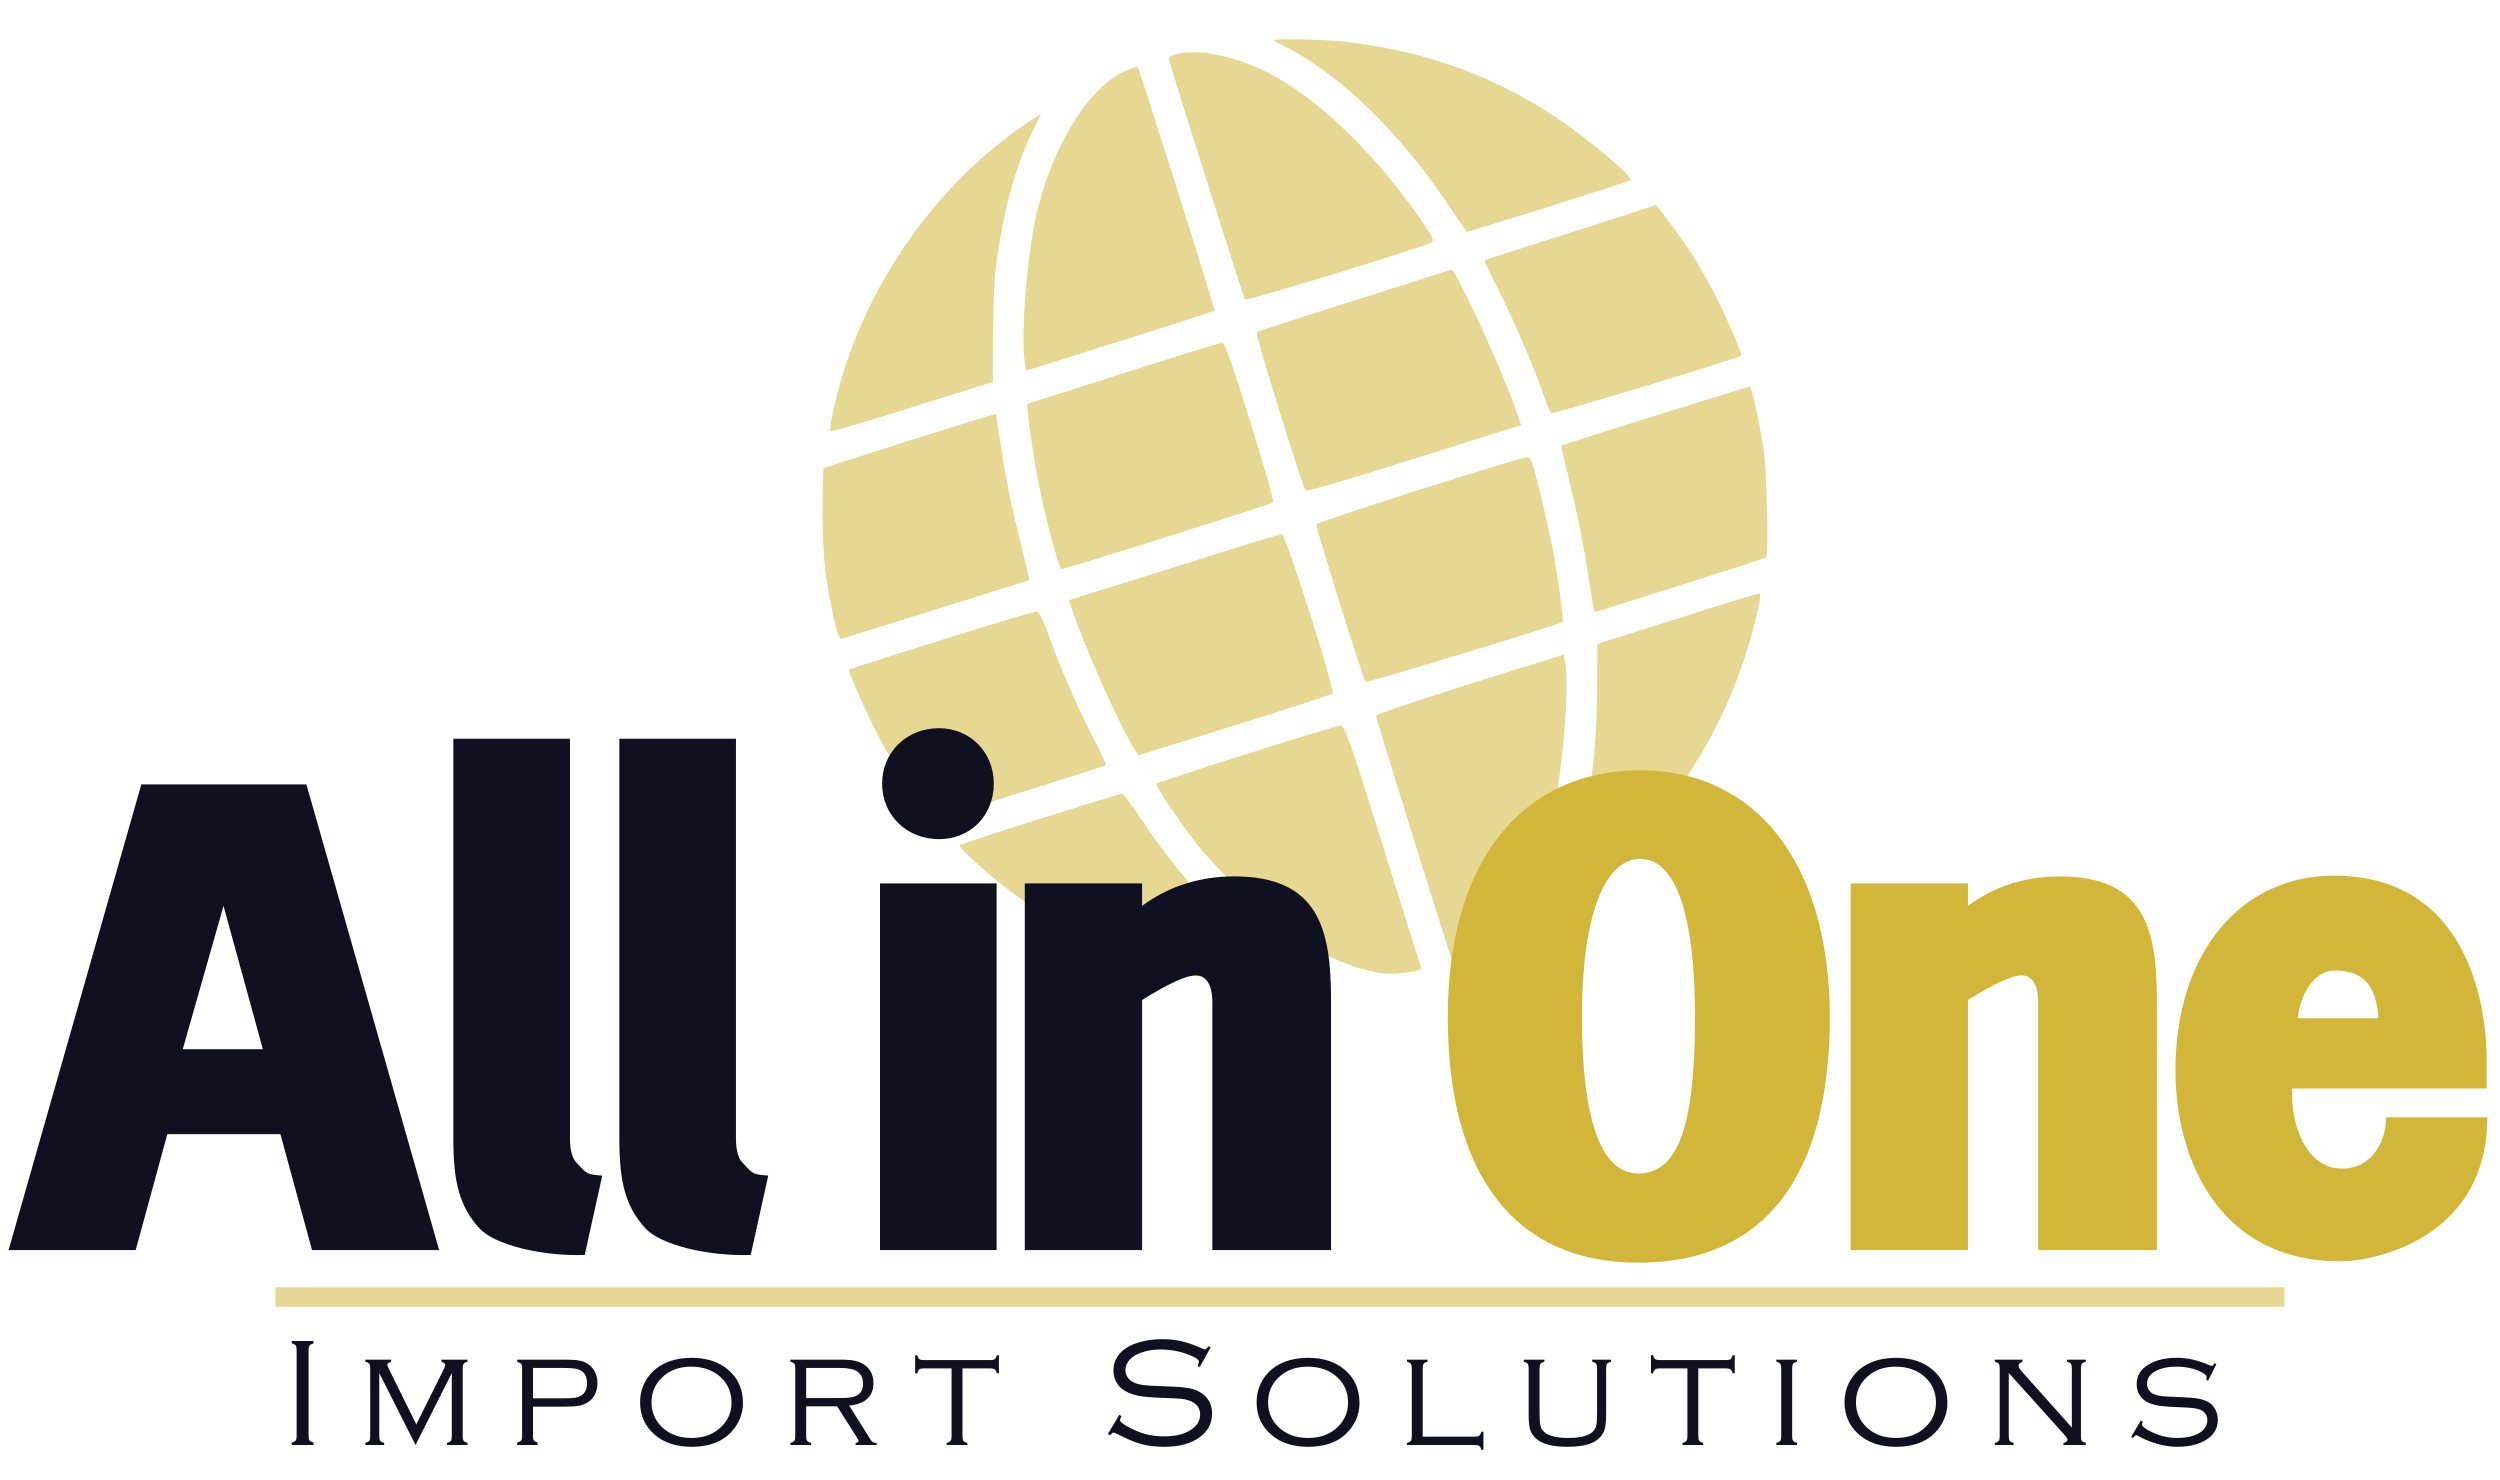 <svg xmlns="http://www.w3.org/2000/svg" width="380" height="225" viewBox="0 0 380 225" fill="none"><path d="M193.683 6.143C193.683 6.204 194.414 6.69 195.388 7.117C203.726 11.316 212.856 20.203 220.282 31.341C221.682 33.411 222.899 35.176 222.899 35.237C223.021 35.358 247.489 27.689 247.793 27.385C248.341 26.898 241.281 20.994 236.046 17.525C226.186 11.073 215.291 7.36 203.057 6.204C199.405 5.96 193.683 5.838 193.683 6.143Z" fill="#D2B639" fill-opacity="0.54"></path><path d="M178.893 8.212C177.858 8.455 177.615 8.699 177.676 9.064C179.441 15.029 189.058 45.34 189.24 45.523C189.484 45.827 216.63 37.489 217.665 36.819C217.969 36.636 217.787 36.089 216.874 34.749C210.117 24.463 200.744 15.211 193.136 11.255C187.962 8.577 182.302 7.36 178.893 8.212Z" fill="#D2B639" fill-opacity="0.54"></path><path d="M171.345 10.646C165.624 12.898 159.781 22.393 157.407 33.106C156.068 39.375 155.216 50.513 155.703 54.591L155.946 56.357L170.25 51.852C178.101 49.357 184.614 47.288 184.614 47.227C184.736 46.983 173.05 9.977 172.867 10.037C172.745 10.098 172.076 10.403 171.345 10.646Z" fill="#D2B639" fill-opacity="0.54"></path><path d="M155.763 18.924C141.337 28.845 130.564 44.853 126.73 62.078C126.304 63.843 126.121 65.365 126.182 65.547C126.304 65.669 131.903 64.026 138.659 61.896L150.893 58.061L150.954 50.94C150.954 46.983 151.137 42.358 151.38 40.592C152.354 32.619 154.424 25.072 156.919 20.02C157.65 18.559 158.258 17.342 158.197 17.342C158.137 17.342 157.041 18.072 155.763 18.924Z" fill="#D2B639" fill-opacity="0.54"></path><path d="M238.725 35.358C231.603 37.611 225.699 39.497 225.638 39.558C225.578 39.619 226.43 41.506 227.586 43.697C229.96 48.384 232.942 55.262 234.464 59.583C235.012 61.227 235.62 62.687 235.742 62.809C235.925 63.053 264.228 54.47 264.654 54.044C264.836 53.862 262.706 48.871 261.245 45.888C259.054 41.445 256.802 37.854 254.063 34.202C252.785 32.498 251.75 31.098 251.689 31.159C251.628 31.22 245.785 33.106 238.725 35.358Z" fill="#D2B639" fill-opacity="0.54"></path><path d="M205.793 45.706C197.759 48.202 191.124 50.393 191.003 50.514C190.759 50.758 198.002 74.07 198.428 74.557C198.611 74.739 204.637 72.974 212.549 70.478C220.157 68.105 227.461 65.792 228.8 65.366L231.235 64.635L230.14 61.531C227.705 54.897 221.253 40.898 220.584 40.958C220.462 41.08 213.767 43.15 205.793 45.706Z" fill="#D2B639" fill-opacity="0.54"></path><path d="M170.799 56.722C162.825 59.279 156.191 61.348 156.191 61.409C156.008 61.592 156.678 66.704 157.408 71.026C158.443 76.991 160.877 86.486 161.364 86.486C162.034 86.486 193.137 76.686 193.502 76.382C193.684 76.199 192.163 70.965 190.032 64.087C187.233 55.14 186.137 52.035 185.772 52.096C185.528 52.096 178.772 54.166 170.799 56.722Z" fill="#D2B639" fill-opacity="0.54"></path><path d="M251.629 63.174C243.838 65.609 237.386 67.678 237.325 67.739C237.264 67.8 237.934 70.66 238.786 74.13C239.638 77.599 240.734 82.895 241.16 85.877C241.647 88.92 242.073 91.72 242.194 92.207L242.438 93.059L255.341 88.981C262.463 86.729 268.367 84.842 268.428 84.721C268.854 84.294 268.549 71.452 268.062 68.165C267.454 64.269 266.237 58.731 265.993 58.731C265.932 58.731 259.419 60.739 251.629 63.174Z" fill="#D2B639" fill-opacity="0.54"></path><path d="M138.295 66.947C131.174 69.199 125.27 71.085 125.209 71.207C125.087 71.329 125.026 74.311 125.026 77.903C125.087 84.719 125.391 88.067 126.791 94.154C127.339 96.588 127.582 97.197 128.009 97.075C129.408 96.649 156.311 88.25 156.433 88.189C156.494 88.128 155.946 85.876 155.277 83.076C153.755 77.111 152.903 72.912 152.051 67.251C151.685 64.938 151.381 62.99 151.381 62.929C151.259 62.869 145.416 64.695 138.295 66.947Z" fill="#D2B639" fill-opacity="0.54"></path><path d="M215.777 74.434C207.195 77.173 200.134 79.547 200.073 79.668C199.952 80.094 207.195 103.224 207.56 103.65C207.743 103.832 237.08 94.946 237.506 94.52C237.689 94.337 237.019 89.285 236.289 84.903C235.924 82.894 235.011 78.634 234.219 75.347C232.88 69.991 232.698 69.443 232.089 69.504C231.663 69.504 224.42 71.695 215.777 74.434Z" fill="#D2B639" fill-opacity="0.54"></path><path d="M181.512 85.268C174.39 87.52 167.147 89.772 165.504 90.259L162.461 91.233L163.374 93.85C166.417 102.25 172.504 115.093 173.234 114.788C173.477 114.667 180.112 112.597 187.964 110.162C195.876 107.728 202.45 105.537 202.571 105.415C202.997 104.989 195.45 81.312 194.841 81.19C194.659 81.19 188.633 82.955 181.512 85.268Z" fill="#D2B639" fill-opacity="0.54"></path><path d="M254.792 94.094L242.801 97.868L242.74 105.172C242.68 118.014 240.732 128.179 236.593 136.396C236.106 137.431 235.741 138.222 235.863 138.222C236.167 138.222 238.967 136.213 241.827 133.961C253.94 124.284 262.644 110.65 266.661 94.946C267.696 90.929 267.756 90.199 267.209 90.26C266.965 90.26 261.365 91.964 254.792 94.094Z" fill="#D2B639" fill-opacity="0.54"></path><path d="M143.164 97.26C135.434 99.694 129.104 101.703 129.043 101.764C128.861 101.946 131.356 107.607 133.121 111.137C136.043 116.919 141.46 124.649 142.434 124.406C143.286 124.223 167.998 116.432 168.119 116.311C168.18 116.25 167.328 114.363 166.172 112.172C163.676 107.242 161.607 102.555 159.598 97.077C158.807 94.825 157.894 92.938 157.651 92.938C157.407 92.877 150.894 94.825 143.164 97.26Z" fill="#D2B639" fill-opacity="0.54"></path><path d="M223.447 103.954C214.561 106.754 209.144 108.58 209.144 108.824C209.144 109.189 220.465 145.526 220.648 145.769C220.708 145.83 221.621 145.465 222.717 144.978C228.438 142.361 233.916 133.413 236.229 122.762C237.568 116.432 238.542 104.441 237.934 100.972L237.69 99.511L223.447 103.954Z" fill="#D2B639" fill-opacity="0.54"></path><path d="M189.665 114.544C182.178 116.918 175.909 118.987 175.787 119.109C175.544 119.353 178.648 123.979 181.57 127.874C184.369 131.526 192.221 139.317 195.386 141.508C200.377 145.038 206.038 147.473 210.298 147.96C212.185 148.142 216.081 147.655 216.02 147.169C215.959 147.047 213.403 138.769 210.238 128.665C205.307 112.962 204.394 110.344 203.847 110.284C203.603 110.223 197.151 112.17 189.665 114.544Z" fill="#D2B639" fill-opacity="0.54"></path><path d="M158.075 124.466C151.44 126.536 145.962 128.362 145.841 128.484C145.597 128.727 150.406 133.109 153.571 135.483C163.066 142.605 174.448 147.352 186.438 149.178C190.577 149.787 200.377 150.152 199.707 149.665C199.464 149.482 198.125 148.691 196.725 147.9C188.873 143.457 180.413 134.996 173.474 124.527C172.013 122.397 170.735 120.632 170.552 120.632C170.309 120.632 164.709 122.397 158.075 124.466Z" fill="#D2B639" fill-opacity="0.54"></path><path d="M20.628 190.009H1.304L21.482 119.225H46.572L66.75 190.009H47.426L42.622 172.393H25.433L20.628 190.009ZM33.974 137.695L27.782 159.475H39.953L33.974 137.695ZM91.544 178.692L88.875 190.757C82.149 190.97 75.103 189.155 72.861 186.7C69.871 183.39 68.91 179.76 68.91 173.141V112.285H86.633V173.034C86.633 175.169 87.167 176.237 87.487 176.557C89.302 178.586 89.196 178.479 91.544 178.692ZM116.776 178.692L114.107 190.757C107.38 190.97 100.334 189.155 98.092 186.7C95.103 183.39 94.142 179.76 94.142 173.141V112.285H111.864V173.034C111.864 175.169 112.398 176.237 112.719 176.557C114.534 178.586 114.427 178.479 116.776 178.692ZM142.729 127.553C137.818 127.553 134.081 123.923 134.081 119.118C134.081 114.314 137.818 110.684 142.729 110.684C147.427 110.684 151.057 114.314 151.057 119.118C151.057 123.923 147.534 127.553 142.729 127.553ZM151.484 190.009H133.761V134.279H151.484V190.009ZM173.597 190.009H155.768V134.279H173.597V137.695C176.907 135.24 181.498 133.211 187.583 133.211C200.502 133.211 202.317 141.325 202.317 152.001V190.009H184.274V152.215C184.274 150.08 183.526 148.265 181.818 148.265C180.217 148.265 177.547 149.546 173.597 152.001V190.009Z" fill="#0F1020"></path><path d="M248.995 191.931C230.311 191.931 220.062 178.692 220.062 154.564C220.062 131.183 231.165 117.09 249.315 117.09C267.038 117.09 278.035 131.289 278.141 154.457C278.141 179.013 268.106 191.931 248.995 191.931ZM248.995 178.372C254.974 178.372 257.643 171.432 257.643 154.564C257.643 138.87 254.653 130.542 249.315 130.542C243.87 130.542 240.454 139.297 240.454 154.457C240.454 170.472 243.443 178.372 248.995 178.372ZM299.128 190.009H281.298V134.279H299.128V137.695C302.438 135.24 307.028 133.211 313.114 133.211C326.032 133.211 327.847 141.325 327.847 152.001V190.009H309.804V152.215C309.804 150.08 309.057 148.265 307.349 148.265C305.747 148.265 303.078 149.546 299.128 152.001V190.009ZM355.653 191.717C337.717 191.717 330.671 176.771 330.671 162.678C330.671 145.062 340.386 133.104 354.799 133.104C377.22 133.104 377.967 157.126 377.967 160.756V165.454H348.393C348.18 171.005 350.529 177.625 355.974 177.625C360.671 177.625 362.7 173.354 362.7 169.831H378.074C378.074 187.874 361.525 191.717 355.653 191.717ZM349.248 154.777H361.525C361.205 149.759 359.177 147.517 354.906 147.517C352.13 147.517 349.781 150.4 349.248 154.777Z" fill="#D2B639"></path><path d="M45.088 218.269V205.194C45.088 204.87 45.038 204.642 44.938 204.511C44.837 204.372 44.64 204.268 44.347 204.198V203.827H47.648V204.198C47.354 204.275 47.157 204.379 47.057 204.511C46.957 204.642 46.906 204.87 46.906 205.194V218.269C46.906 218.593 46.953 218.821 47.045 218.952C47.146 219.084 47.346 219.188 47.648 219.265V219.636H44.347V219.265C44.648 219.188 44.845 219.084 44.938 218.952C45.038 218.821 45.088 218.593 45.088 218.269ZM63.162 219.636L57.649 208.703V218.327C57.649 218.644 57.699 218.871 57.8 219.01C57.9 219.142 58.097 219.246 58.39 219.323V219.636H55.53V219.323C55.823 219.246 56.02 219.142 56.12 219.01C56.221 218.871 56.271 218.644 56.271 218.327V207.974C56.271 207.649 56.221 207.421 56.12 207.29C56.02 207.159 55.823 207.055 55.53 206.978V206.665H59.467V206.978C59.081 207.093 58.888 207.263 58.888 207.487C58.888 207.58 58.985 207.823 59.178 208.217L63.278 216.509L67.4 208.217C67.586 207.846 67.678 207.603 67.678 207.487C67.678 207.263 67.485 207.093 67.099 206.978V206.665H71.072V206.978C70.778 207.055 70.581 207.163 70.481 207.302C70.381 207.433 70.331 207.657 70.331 207.974V218.327C70.331 218.644 70.381 218.871 70.481 219.01C70.581 219.142 70.778 219.246 71.072 219.323V219.636H67.933V219.323C68.227 219.246 68.423 219.142 68.524 219.01C68.624 218.871 68.674 218.644 68.674 218.327V208.703L63.162 219.636ZM81.015 213.81V218.431C81.015 218.663 81.065 218.841 81.166 218.964C81.274 219.088 81.459 219.188 81.722 219.265V219.636H78.618V219.265C78.896 219.188 79.089 219.088 79.197 218.964C79.305 218.841 79.359 218.663 79.359 218.431V207.788C79.359 207.564 79.301 207.398 79.185 207.29C79.077 207.174 78.888 207.082 78.618 207.012V206.665H85.798C86.756 206.665 87.478 206.707 87.964 206.792C88.458 206.877 88.902 207.039 89.296 207.279C89.767 207.557 90.137 207.962 90.408 208.495C90.678 209.02 90.813 209.603 90.813 210.243C90.813 210.884 90.678 211.463 90.408 211.981C90.145 212.498 89.771 212.899 89.284 213.185C88.883 213.432 88.439 213.598 87.952 213.683C87.466 213.768 86.748 213.81 85.798 213.81H81.015ZM81.015 212.548H85.578C86.404 212.548 87.014 212.517 87.408 212.455C87.802 212.386 88.138 212.259 88.416 212.073C88.956 211.718 89.226 211.104 89.226 210.232C89.226 209.375 88.956 208.765 88.416 208.402C88.138 208.217 87.802 208.093 87.408 208.031C87.022 207.962 86.412 207.927 85.578 207.927H81.015V212.548ZM105.088 206.387C107.396 206.387 109.257 206.989 110.67 208.194C112.176 209.467 112.928 211.151 112.928 213.243C112.928 214.548 112.558 215.744 111.817 216.833C110.419 218.887 108.184 219.914 105.111 219.914C102.818 219.914 100.965 219.311 99.552 218.107C98.046 216.825 97.294 215.173 97.294 213.15C97.294 211.784 97.66 210.556 98.394 209.467C99.174 208.317 100.266 207.479 101.671 206.954C102.637 206.591 103.775 206.402 105.088 206.387ZM105.088 207.73C103.204 207.73 101.687 208.309 100.536 209.467C99.533 210.471 99.031 211.699 99.031 213.15C99.031 214.602 99.533 215.829 100.536 216.833C101.687 217.991 103.212 218.57 105.111 218.57C107.01 218.57 108.535 217.991 109.686 216.833C110.689 215.829 111.191 214.625 111.191 213.22C111.191 211.699 110.689 210.448 109.686 209.467C108.527 208.325 106.995 207.746 105.088 207.73ZM122.536 213.764V218.327C122.536 218.644 122.586 218.871 122.687 219.01C122.787 219.142 122.984 219.246 123.277 219.323V219.636H120.139V219.323C120.44 219.246 120.637 219.142 120.729 219.01C120.83 218.871 120.88 218.644 120.88 218.327V207.974C120.88 207.649 120.83 207.421 120.729 207.29C120.629 207.159 120.432 207.055 120.139 206.978V206.665H127.84C128.713 206.665 129.423 206.727 129.971 206.85C130.527 206.974 131.01 207.182 131.419 207.476C132.314 208.109 132.762 209.035 132.762 210.255C132.762 211.251 132.45 212.038 131.824 212.618C131.199 213.189 130.28 213.532 129.068 213.648L132.322 218.813C132.438 218.999 132.55 219.126 132.658 219.196C132.774 219.257 132.975 219.308 133.26 219.346V219.636H130.052V219.323C130.353 219.261 130.504 219.165 130.504 219.034C130.504 218.941 130.415 218.756 130.238 218.478L127.25 213.764H122.536ZM122.536 212.502H127.47C128.265 212.502 128.859 212.475 129.253 212.421C129.655 212.359 129.994 212.251 130.272 212.096C130.882 211.757 131.187 211.166 131.187 210.324C131.187 209.514 130.902 208.904 130.33 208.495C129.805 208.116 128.913 207.927 127.655 207.927H122.536V212.502ZM146.296 207.997V218.327C146.296 218.644 146.342 218.871 146.435 219.01C146.535 219.142 146.736 219.246 147.037 219.323V219.636H143.899V219.323C144.192 219.246 144.389 219.142 144.489 219.01C144.59 218.871 144.64 218.644 144.64 218.327V207.997H140.413C140.088 207.997 139.861 208.047 139.729 208.147C139.598 208.248 139.494 208.448 139.417 208.749H139.104V205.993H139.417C139.494 206.287 139.598 206.483 139.729 206.584C139.861 206.684 140.088 206.734 140.413 206.734H150.523C150.847 206.734 151.075 206.684 151.206 206.584C151.338 206.483 151.442 206.287 151.519 205.993H151.832V208.749H151.519C151.442 208.448 151.334 208.248 151.195 208.147C151.064 208.047 150.84 207.997 150.523 207.997H146.296ZM184.018 204.8L182.362 207.788L182.038 207.614C182.169 207.267 182.235 207.051 182.235 206.966C182.235 206.734 181.949 206.483 181.378 206.213C179.826 205.487 178.181 205.125 176.444 205.125C175.016 205.125 173.773 205.391 172.715 205.924C172.205 206.186 171.8 206.526 171.499 206.943C171.205 207.36 171.059 207.8 171.059 208.263C171.059 208.649 171.175 209.016 171.406 209.363C171.638 209.703 171.943 209.958 172.321 210.128C172.738 210.321 173.228 210.456 173.792 210.533C174.363 210.602 175.29 210.656 176.571 210.695C178.347 210.749 179.617 210.834 180.382 210.95C181.146 211.058 181.775 211.251 182.269 211.529C183.582 212.262 184.238 213.378 184.238 214.876C184.238 216.304 183.644 217.474 182.455 218.385C181.134 219.404 179.316 219.914 177 219.914C175.664 219.914 174.498 219.779 173.502 219.508C172.506 219.238 171.317 218.74 169.935 218.014C169.549 217.837 169.322 217.748 169.252 217.748C169.136 217.748 168.955 217.887 168.708 218.165L168.395 217.968L170.132 215.061L170.457 215.246C170.31 215.555 170.237 215.764 170.237 215.872C170.237 216.119 170.731 216.501 171.719 217.018C172.607 217.482 173.46 217.817 174.278 218.026C175.104 218.227 176 218.327 176.965 218.327C178.919 218.327 180.401 217.899 181.412 217.042C182.084 216.47 182.42 215.791 182.42 215.003C182.42 213.969 181.845 213.255 180.694 212.861C180.324 212.73 179.938 212.648 179.536 212.618C179.142 212.579 178.015 212.525 176.155 212.455C174.827 212.401 173.784 212.301 173.028 212.154C172.279 212.008 171.611 211.768 171.024 211.436C170.476 211.127 170.04 210.695 169.715 210.139C169.399 209.583 169.241 208.977 169.241 208.321C169.241 207.201 169.657 206.24 170.491 205.437C171.109 204.85 171.962 204.391 173.051 204.059C174.139 203.719 175.332 203.55 176.629 203.55C177.687 203.55 178.668 203.654 179.571 203.862C180.482 204.071 181.509 204.43 182.652 204.939C182.906 205.047 183.065 205.101 183.126 205.101C183.265 205.101 183.455 204.947 183.694 204.638L184.018 204.8ZM198.803 206.387C201.111 206.387 202.972 206.989 204.385 208.194C205.89 209.467 206.643 211.151 206.643 213.243C206.643 214.548 206.272 215.744 205.531 216.833C204.134 218.887 201.899 219.914 198.826 219.914C196.533 219.914 194.68 219.311 193.267 218.107C191.761 216.825 191.009 215.173 191.009 213.15C191.009 211.784 191.375 210.556 192.109 209.467C192.889 208.317 193.981 207.479 195.386 206.954C196.351 206.591 197.49 206.402 198.803 206.387ZM198.803 207.73C196.919 207.73 195.402 208.309 194.251 209.467C193.248 210.471 192.746 211.699 192.746 213.15C192.746 214.602 193.248 215.829 194.251 216.833C195.402 217.991 196.926 218.57 198.826 218.57C200.725 218.57 202.25 217.991 203.4 216.833C204.404 215.829 204.906 214.625 204.906 213.22C204.906 211.699 204.404 210.448 203.4 209.467C202.242 208.325 200.71 207.746 198.803 207.73ZM216.251 218.373H224.161C224.485 218.373 224.713 218.323 224.844 218.223C224.983 218.122 225.091 217.922 225.168 217.621H225.481V220.377H225.168C225.091 220.084 224.983 219.887 224.844 219.786C224.713 219.686 224.485 219.636 224.161 219.636H213.854V219.323C214.147 219.246 214.344 219.142 214.444 219.01C214.545 218.871 214.595 218.644 214.595 218.327V207.974C214.595 207.649 214.545 207.421 214.444 207.29C214.344 207.159 214.147 207.055 213.854 206.978V206.665H216.992V206.978C216.699 207.055 216.502 207.159 216.401 207.29C216.301 207.421 216.251 207.649 216.251 207.974V218.373ZM234.012 207.974V214.633C234.012 215.66 234.062 216.37 234.162 216.764C234.263 217.15 234.483 217.474 234.822 217.736C235.517 218.292 236.706 218.57 238.389 218.57C240.25 218.57 241.509 218.231 242.165 217.551C242.404 217.296 242.562 216.984 242.64 216.613C242.717 216.235 242.755 215.575 242.755 214.633V207.974C242.755 207.657 242.705 207.433 242.605 207.302C242.505 207.163 242.308 207.055 242.014 206.978V206.665H244.875V206.978C244.581 207.055 244.385 207.159 244.284 207.29C244.184 207.421 244.134 207.649 244.134 207.974V214.969C244.134 216.158 244.033 216.995 243.833 217.482C243.493 218.315 242.871 218.929 241.968 219.323C241.065 219.717 239.822 219.914 238.239 219.914C235.969 219.914 234.378 219.493 233.467 218.651C233.027 218.25 232.73 217.798 232.576 217.296C232.429 216.794 232.356 216.019 232.356 214.969V207.974C232.356 207.649 232.305 207.421 232.205 207.29C232.105 207.159 231.908 207.055 231.614 206.978V206.665H234.753V206.978C234.46 207.055 234.263 207.163 234.162 207.302C234.062 207.433 234.012 207.657 234.012 207.974ZM258.142 207.997V218.327C258.142 218.644 258.189 218.871 258.281 219.01C258.382 219.142 258.582 219.246 258.883 219.323V219.636H255.745V219.323C256.038 219.246 256.235 219.142 256.336 219.01C256.436 218.871 256.486 218.644 256.486 218.327V207.997H252.259C251.935 207.997 251.707 208.047 251.576 208.147C251.444 208.248 251.34 208.448 251.263 208.749H250.95V205.993H251.263C251.34 206.287 251.444 206.483 251.576 206.584C251.707 206.684 251.935 206.734 252.259 206.734H262.369C262.694 206.734 262.921 206.684 263.053 206.584C263.184 206.483 263.288 206.287 263.365 205.993H263.678V208.749H263.365C263.288 208.448 263.18 208.248 263.041 208.147C262.91 208.047 262.686 207.997 262.369 207.997H258.142ZM270.749 218.327V207.974C270.749 207.649 270.699 207.421 270.599 207.29C270.499 207.159 270.302 207.055 270.008 206.978V206.665H273.147V206.978C272.853 207.055 272.656 207.159 272.556 207.29C272.456 207.421 272.406 207.649 272.406 207.974V218.327C272.406 218.644 272.456 218.871 272.556 219.01C272.656 219.142 272.853 219.246 273.147 219.323V219.636H270.008V219.323C270.302 219.246 270.499 219.142 270.599 219.01C270.699 218.871 270.749 218.644 270.749 218.327ZM288.163 206.387C290.471 206.387 292.332 206.989 293.745 208.194C295.251 209.467 296.003 211.151 296.003 213.243C296.003 214.548 295.633 215.744 294.892 216.833C293.494 218.887 291.259 219.914 288.186 219.914C285.893 219.914 284.04 219.311 282.627 218.107C281.122 216.825 280.369 215.173 280.369 213.15C280.369 211.784 280.736 210.556 281.469 209.467C282.249 208.317 283.341 207.479 284.746 206.954C285.712 206.591 286.85 206.402 288.163 206.387ZM288.163 207.73C286.279 207.73 284.762 208.309 283.612 209.467C282.608 210.471 282.106 211.699 282.106 213.15C282.106 214.602 282.608 215.829 283.612 216.833C284.762 217.991 286.287 218.57 288.186 218.57C290.085 218.57 291.61 217.991 292.761 216.833C293.764 215.829 294.266 214.625 294.266 213.22C294.266 211.699 293.764 210.448 292.761 209.467C291.603 208.325 290.07 207.746 288.163 207.73ZM305.333 208.692V218.327C305.333 218.644 305.379 218.871 305.472 219.01C305.572 219.142 305.773 219.246 306.074 219.323V219.636H303.214V219.323C303.515 219.246 303.712 219.142 303.804 219.01C303.905 218.871 303.955 218.644 303.955 218.327V207.974C303.955 207.649 303.905 207.421 303.804 207.29C303.704 207.159 303.507 207.055 303.214 206.978V206.665H307.429V206.978C307.028 207.109 306.827 207.31 306.827 207.58C306.827 207.811 306.974 208.089 307.267 208.414L314.922 216.984V207.974C314.922 207.649 314.872 207.421 314.772 207.29C314.671 207.159 314.475 207.055 314.181 206.978V206.665H317.042V206.978C316.748 207.055 316.551 207.159 316.451 207.29C316.351 207.421 316.301 207.649 316.301 207.974V218.327C316.301 218.644 316.347 218.871 316.439 219.01C316.54 219.142 316.741 219.246 317.042 219.323V219.636H313.648V219.323C314.05 219.223 314.251 219.064 314.251 218.848C314.251 218.686 314.065 218.397 313.695 217.98L305.333 208.692ZM336.899 207.337L335.625 209.861L335.347 209.722C335.386 209.498 335.405 209.344 335.405 209.259C335.405 209.074 335.154 208.85 334.652 208.587C333.587 208.016 332.289 207.73 330.761 207.73C329.533 207.73 328.491 207.958 327.634 208.414C326.777 208.877 326.348 209.522 326.348 210.348C326.348 210.718 326.456 211.054 326.673 211.355C326.889 211.649 327.178 211.857 327.541 211.981C327.904 212.104 328.298 212.185 328.722 212.224C329.147 212.262 330.058 212.309 331.456 212.363C332.621 212.401 333.502 212.475 334.096 212.583C334.698 212.691 335.212 212.865 335.636 213.104C336.092 213.359 336.451 213.729 336.713 214.216C336.976 214.694 337.107 215.219 337.107 215.791C337.107 216.988 336.617 217.941 335.636 218.651C334.463 219.493 332.903 219.914 330.958 219.914C330 219.914 328.993 219.767 327.935 219.474C326.885 219.18 325.908 218.779 325.005 218.269C324.881 218.192 324.789 218.153 324.727 218.153C324.611 218.153 324.437 218.288 324.206 218.559L323.939 218.385L325.41 215.918L325.688 216.08C325.665 216.173 325.65 216.235 325.642 216.266C325.603 216.389 325.584 216.49 325.584 216.567C325.584 216.783 325.978 217.099 326.765 217.516C328.093 218.219 329.471 218.57 330.9 218.57C332.205 218.57 333.289 218.346 334.154 217.899C334.571 217.682 334.903 217.393 335.15 217.03C335.397 216.659 335.521 216.273 335.521 215.872C335.521 215.501 335.416 215.169 335.208 214.876C334.999 214.582 334.725 214.374 334.386 214.251C334.069 214.142 333.714 214.065 333.32 214.019C332.934 213.973 332.201 213.93 331.12 213.891C329.846 213.837 328.935 213.776 328.387 213.706C327.838 213.629 327.321 213.502 326.835 213.324C326.217 213.1 325.719 212.737 325.341 212.235C324.962 211.718 324.773 211.108 324.773 210.406C324.773 209.163 325.337 208.186 326.464 207.476C327.615 206.75 329.078 206.387 330.853 206.387C332.475 206.387 334.104 206.75 335.741 207.476C335.988 207.576 336.131 207.626 336.169 207.626C336.293 207.626 336.439 207.483 336.609 207.198L336.899 207.337Z" fill="#0F1020"></path><rect x="41.86" y="195.671" width="305.372" height="2.965" fill="#E6D794"></rect></svg>